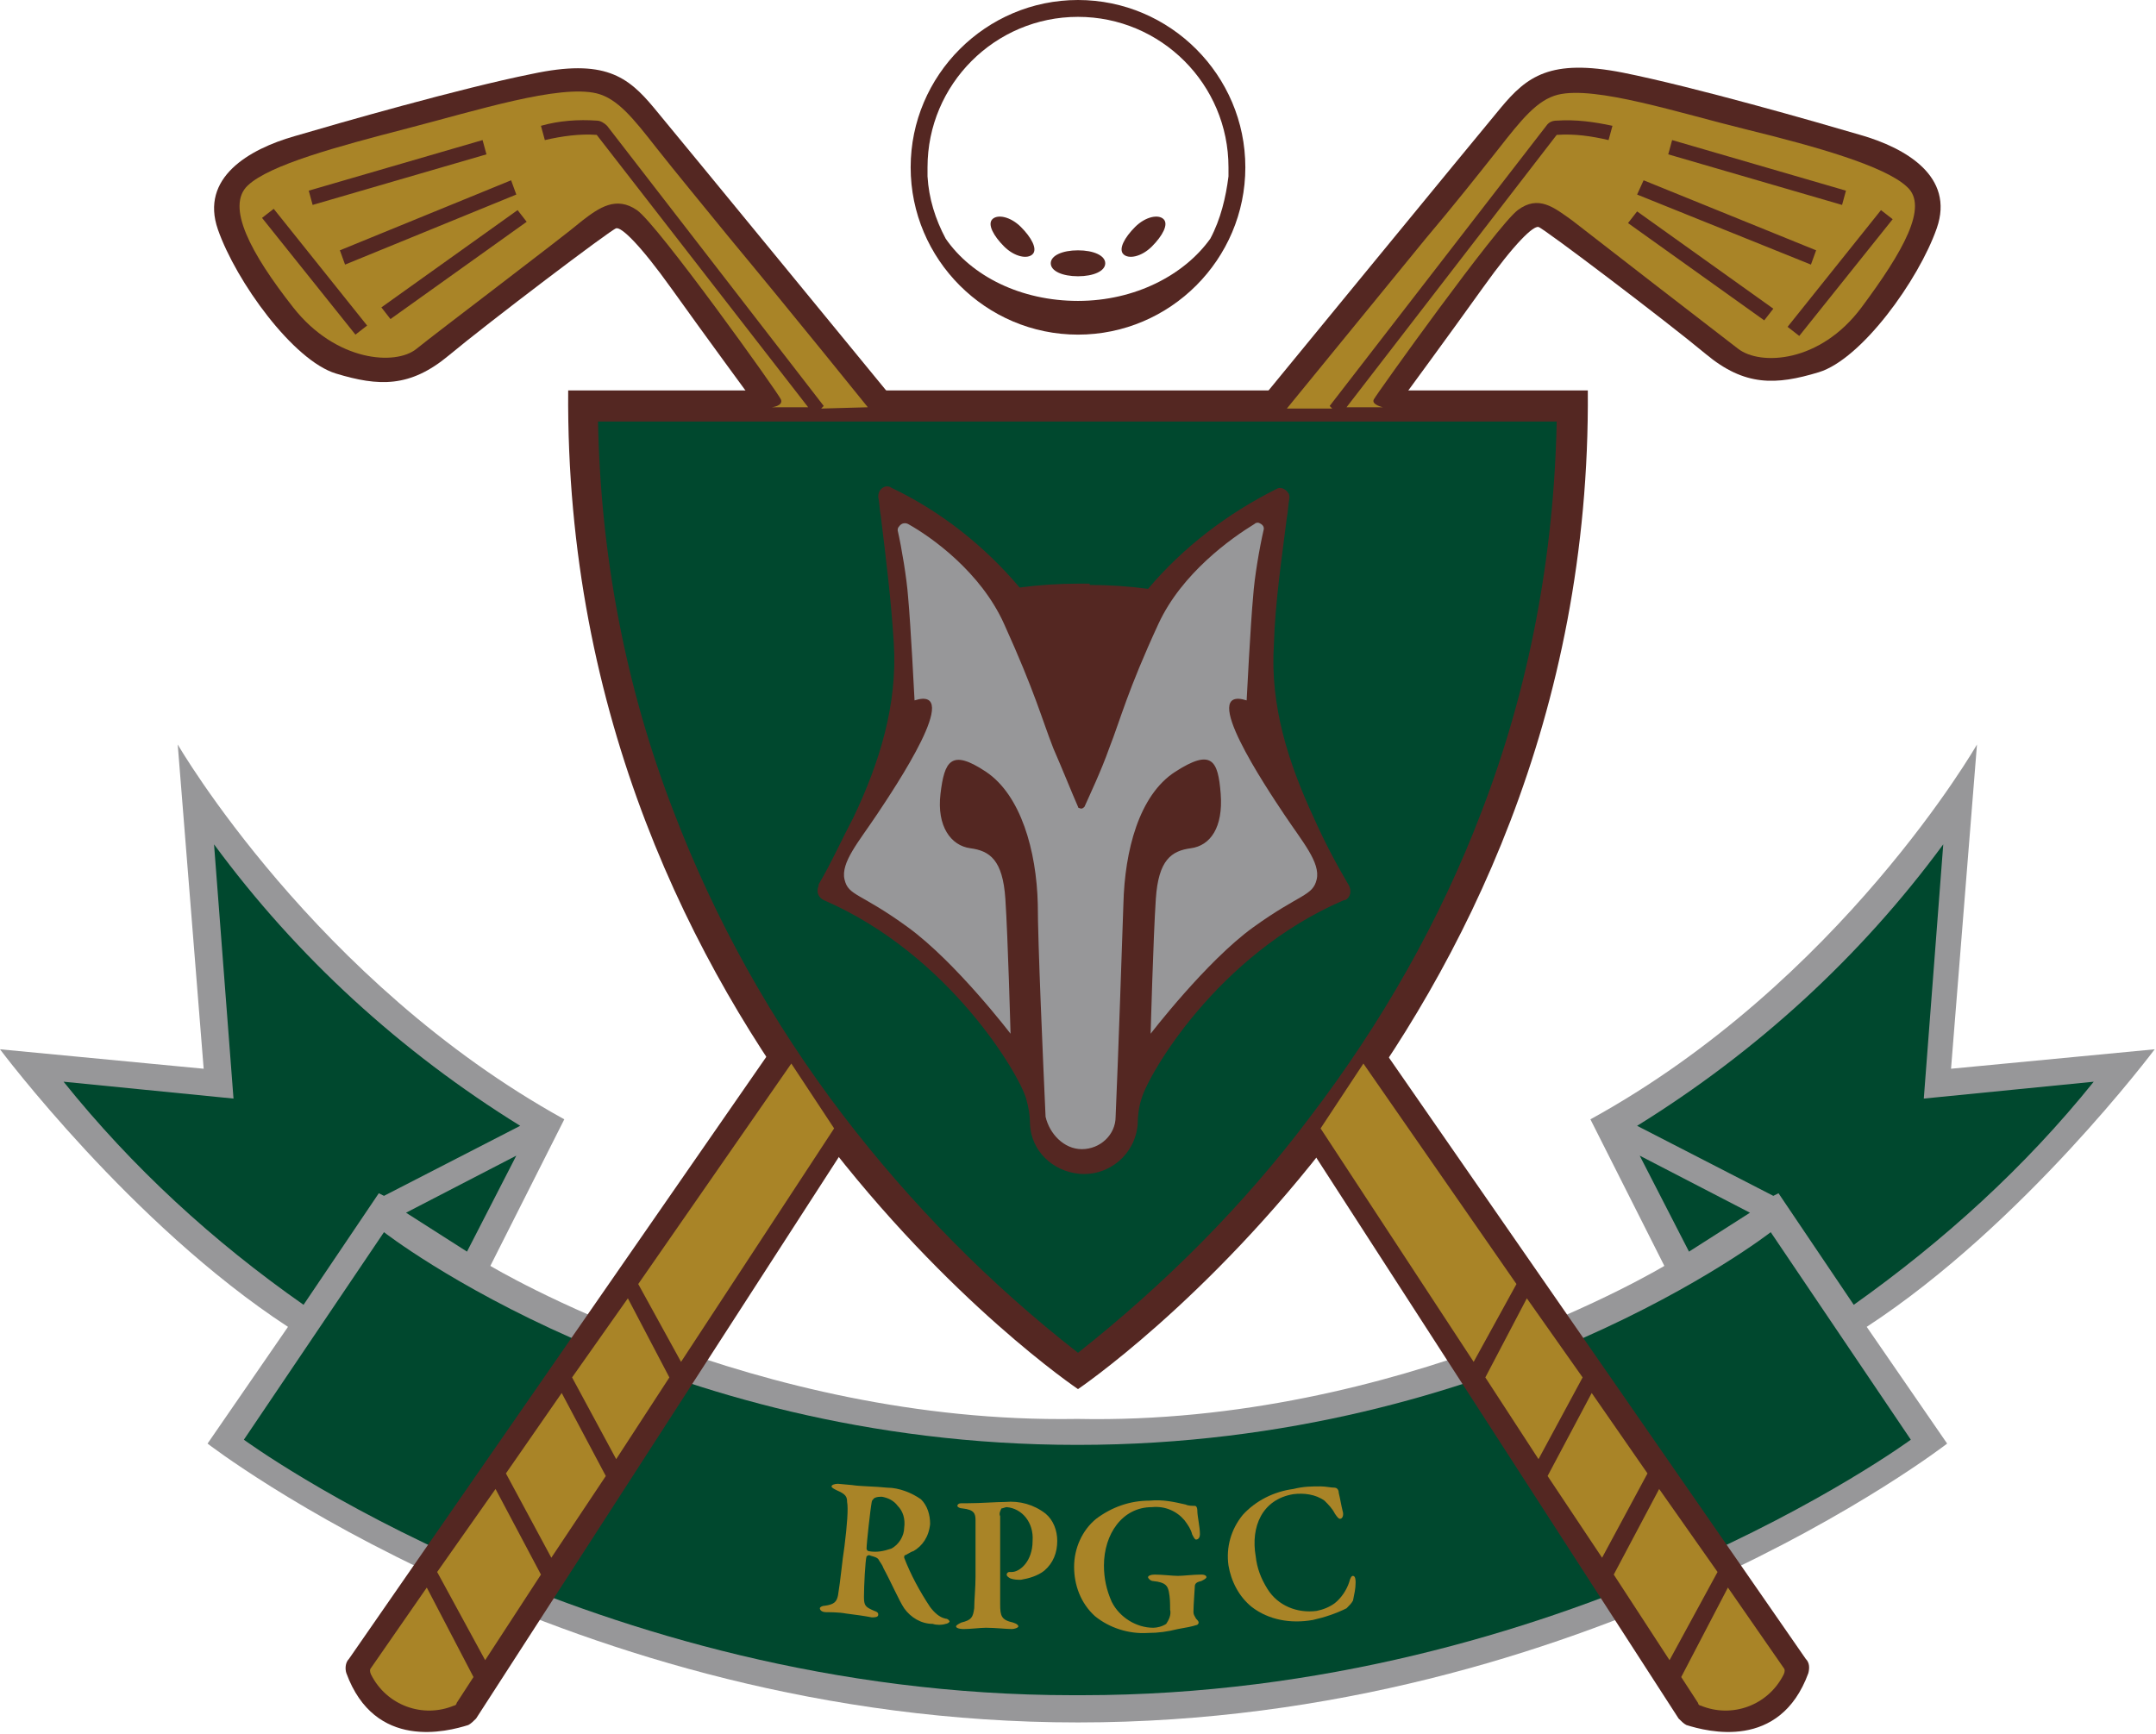 <svg xmlns="http://www.w3.org/2000/svg" xmlns:xlink="http://www.w3.org/1999/xlink" id="Group_8" x="0px" y="0px" viewBox="0 0 166.2 133.7" style="enable-background:new 0 0 166.2 133.7;" xml:space="preserve"><style type="text/css">	.st0{fill:#979799;}	.st1{fill:#00482E;}	.st2{fill:#542722;}	.st3{fill:#A98427;}</style><g>	<g id="Group_3" transform="translate(0 0)">		<path id="Path_1" class="st0" d="M83.1,132.8c39.3,0,67-21.5,67-21.5l-6.2-9c12.1-7.9,22.2-21.4,22.2-21.4l-15.7,1.5l2-25   c0,0-10.5,18.3-29.8,28.9l5.7,11.3c0,0-20.4,12.3-45.2,11.8h-0.1c-24.9,0.4-45.2-11.8-45.2-11.8l5.7-11.3   C24.3,75.7,13.7,57.4,13.7,57.4l2,25L0,80.9c0,0,10.1,13.5,22.2,21.4l-6.2,9C16,111.3,43.8,132.8,83.1,132.8L83.1,132.8z"></path>		<path id="Path_2" class="st1" d="M83.4,130.7c37.1,0,63.9-19.7,63.9-19.7l-10.8-16c0,0-21,16.4-53.4,16.4h-0.1   c-32.4,0-53.4-16.4-53.4-16.4l-10.8,16c0,0,26.8,19.7,63.9,19.7H83.4z"></path>		<path id="Path_3" class="st2" d="M122.4,30.1c0.4,50.2-39.3,77-39.3,77s-39.7-26.7-39.3-77H122.4z"></path>		<path id="Path_4" class="st1" d="M83.1,104.3C76.3,99,70.2,92.8,65,86c-5.5-7.2-9.9-15.1-13.1-23.5c-3.7-9.6-5.6-19.7-5.8-30H120   c-0.2,10.3-2.1,20.5-5.8,30.1C111,71,106.5,78.9,101,86.1C95.9,92.9,89.8,99,83.1,104.3"></path>		<path id="Path_5" class="st2" d="M83.1,0C76,0,70.2,5.8,70.2,12.9S76,25.8,83.1,25.8C90.2,25.8,96,20,96,12.9   C96,5.8,90.2,0,83.1,0L83.1,0 M93.3,18.4c-2,2.8-5.8,4.8-10.2,4.8s-8.2-1.9-10.2-4.8c-0.8-1.5-1.3-3.1-1.4-4.8c0-0.2,0-0.4,0-0.7   c0-6.4,5.2-11.6,11.6-11.6c6.4,0,11.6,5.2,11.6,11.6c0,0,0,0,0,0c0,0.2,0,0.5,0,0.7C94.5,15.2,94.1,16.9,93.3,18.4"></path>		<path id="Path_6" class="st2" d="M85.2,20.3c0,0.6-0.9,1-2.1,1s-2.1-0.4-2.1-1s0.9-1,2.1-1S85.2,19.7,85.2,20.3"></path>		<path id="Path_7" class="st2" d="M79.6,19.6c-0.4,0.4-1.4,0.2-2.2-0.6s-1.3-1.7-0.9-2.1s1.4-0.2,2.2,0.6S80,19.2,79.6,19.6"></path>		<path id="Path_8" class="st2" d="M86.6,19.6C87,20,88,19.8,88.8,19s1.3-1.7,0.9-2.1s-1.4-0.2-2.2,0.6S86.2,19.2,86.6,19.6"></path>		<path id="Path_9" class="st2" d="M26.9,127.9L60.1,80l5.6,7.6l-29,44.9c-0.2,0.2-0.4,0.4-0.6,0.5c-1.6,0.5-7.2,2-9.4-4   C26.6,128.7,26.6,128.2,26.9,127.9"></path>		<path id="Path_10" class="st2" d="M97.3,30.7c0,0,16.4-20,18.4-22.4s3.8-3.8,9.4-2.7c5.5,1.1,14.9,3.8,18.3,4.8   c3.5,1,7.3,3.2,5.9,7.2s-5.8,10.1-9.1,11.1s-5.7,1.1-8.7-1.4s-12.5-9.7-12.9-9.8s-1.8,1.2-4.3,4.7s-6.1,8.4-6.1,8.4l-1.3,1.2H96.7   L97.3,30.7z"></path>		<path id="Path_11" class="st3" d="M43.3,107.4l-4.3,6.2l3.5,6.5l4.2-6.3L43.3,107.4z"></path>		<path id="Path_12" class="st3" d="M52.5,105l11.8-18L61,82L49.2,99L52.5,105z"></path>		<path id="Path_13" class="st3" d="M32.9,122.4l-4.3,6.2c-0.1,0.1-0.1,0.3,0,0.5c1.2,2.4,4,3.4,6.4,2.4c0.1,0,0.2-0.1,0.2-0.2   l1.3-2L32.9,122.4z"></path>		<path id="Path_14" class="st3" d="M48.4,100.1l-4.3,6.1l3.4,6.3l4.1-6.3L48.4,100.1z"></path>		<path id="Path_15" class="st3" d="M37.4,128l4.3-6.6l-3.5-6.6l-4.5,6.4L37.4,128z"></path>		<path id="Path_16" class="st3" d="M147,14.4c-1.7-1.6-7-3.1-12.3-4.4S123,6.6,120.1,7.3c-1.6,0.4-2.8,1.9-4.6,4.2   c-1.5,1.9-3.4,4.3-5.6,6.9c-4.9,6-10.7,13.1-10.7,13.1h3.5l-0.2-0.2l16.7-21.6c0.2-0.3,0.5-0.4,0.8-0.4c1.5-0.1,2.9,0.1,4.3,0.4   l-0.3,1.1c-1.3-0.3-2.6-0.5-4-0.4l-16.2,21h2.8c0,0-0.9-0.2-0.7-0.6s9.5-13.4,11.1-14.6s2.8-0.2,4.2,0.8   c1.4,1.1,11.1,8.6,12.8,9.9s6.3,1.1,9.5-3.2S148.7,15.9,147,14.4 M128.9,10.8l13.4,3.9l-0.3,1.1l-13.4-3.9L128.9,10.8z    M126.7,13.9l13.3,5.4l-0.4,1.1L126.2,15L126.7,13.9z M136,24.7l-10.5-7.5l0.7-0.9l10.5,7.5L136,24.7z M138.7,25.9l-0.9-0.7l7.2-9   l0.9,0.7L138.7,25.9z"></path>		<path id="Path_17" class="st2" d="M139.2,127.9L106,80l-5.6,7.6l29,44.9c0.2,0.2,0.4,0.4,0.6,0.5c1.6,0.5,7.2,2,9.4-4   C139.5,128.6,139.5,128.2,139.2,127.9"></path>		<path id="Path_18" class="st2" d="M68.8,30.7c0,0-16.4-20-18.4-22.4S46.6,4.5,41,5.7c-5.5,1.1-14.9,3.8-18.3,4.8   c-3.5,1-7.3,3.2-5.9,7.2s5.8,10.1,9.1,11.1s5.7,1.1,8.7-1.4s12.5-9.7,12.9-9.8s1.8,1.2,4.3,4.7s6.1,8.4,6.1,8.4l1.3,1.2h10.2   L68.8,30.7z"></path>		<path id="Path_19" class="st3" d="M122.7,107.4l4.3,6.2l-3.5,6.5l-4.2-6.3L122.7,107.4z"></path>		<path id="Path_20" class="st3" d="M113.6,105l-11.8-18l3.3-5l11.8,17L113.6,105z"></path>		<path id="Path_21" class="st3" d="M133.2,122.4l4.3,6.2c0.1,0.1,0.1,0.3,0,0.5c-1.2,2.4-4,3.4-6.4,2.4c-0.1,0-0.2-0.1-0.2-0.2   l-1.3-2L133.2,122.4z"></path>		<path id="Path_22" class="st3" d="M117.7,100.1l4.3,6.1l-3.4,6.3l-4.1-6.3L117.7,100.1z"></path>		<path id="Path_23" class="st3" d="M128.7,128l-4.3-6.6l3.5-6.6l4.5,6.4L128.7,128z"></path>		<path id="Path_24" class="st3" d="M66.9,31.4c0,0-5.8-7.2-10.7-13.1c-2.2-2.7-4.1-5-5.6-6.9c-1.8-2.3-3-3.8-4.6-4.2   c-2.9-0.7-9.2,1.3-14.6,2.7s-10.6,2.8-12.3,4.4s0.2,5.2,3.5,9.4s7.9,4.5,9.5,3.2s11.4-8.7,12.8-9.9c1.3-1,2.6-1.9,4.2-0.8   s10.9,14.1,11.1,14.6s-0.7,0.6-0.7,0.6h2.8L46,10.4c-1.3-0.1-2.7,0.1-4,0.4l-0.3-1.1c1.4-0.4,2.9-0.5,4.3-0.4   c0.3,0,0.6,0.2,0.8,0.4l16.7,21.6l-0.2,0.2L66.9,31.4z M37.2,10.8l0.3,1.1l-13.4,3.9l-0.3-1.1L37.2,10.8z M27.4,25.8l-7.2-9   l0.9-0.7l7.2,9L27.4,25.8z M26.6,20.4l-0.4-1.1l13.2-5.4l0.4,1.1L26.6,20.4z M30.1,24.6l-0.7-0.9l10.5-7.5l0.7,0.9L30.1,24.6z"></path>		<path id="Path_25" class="st2" d="M84,45.1c1.5,0,3,0.1,4.5,0.3c2.7-3.2,6.1-5.8,9.9-7.7c0.3-0.2,0.7,0,0.9,0.3   c0.1,0.1,0.1,0.3,0.1,0.4c-0.1,0.5-0.1,1-0.2,1.5c-0.4,3.2-0.9,6.5-1,9.8c-0.3,4.7,1.1,9.1,3.1,13.4c0.8,1.8,1.7,3.5,2.7,5.2   c0.2,0.4,0.1,0.9-0.3,1.1c0,0-0.1,0-0.1,0c-9.8,4.2-15.1,13.5-15.6,15.3c-0.2,0.6-0.3,1.3-0.3,2c-0.2,2.3-2.2,4-4.5,3.8   c-2.1-0.2-3.7-1.8-3.8-3.8c0-0.7-0.1-1.3-0.3-2c-0.5-1.8-5.9-11.1-15.6-15.3c-0.4-0.2-0.6-0.6-0.4-1.1c0,0,0-0.1,0-0.1   c1-1.7,1.8-3.5,2.7-5.2c2-4.2,3.4-8.7,3.1-13.4c-0.2-3.3-0.6-6.5-1-9.8c-0.1-0.5-0.1-1-0.2-1.5c0-0.4,0.2-0.7,0.6-0.8   c0.1,0,0.3,0,0.4,0.1c3.8,1.8,7.2,4.5,9.9,7.7c1.5-0.2,3-0.3,4.5-0.3H84z"></path>		<path id="Path_26" class="st0" d="M83.4,88.6c1.4,0,2.6-1.1,2.6-2.5c0.2-4.5,0.5-13.5,0.6-16.4c0.1-4.1,1.2-8.4,4-10.2   s3.3-0.9,3.5,1.7s-0.8,4-2.3,4.2s-2.5,0.9-2.7,3.9s-0.4,10.4-0.4,10.4s4.3-5.6,7.9-8.2s4.6-2.4,4.9-3.7s-1.1-2.9-2.5-5   s-6.7-10-2.9-8.8c0,0,0.3-5.9,0.5-8c0.1-1.5,0.5-3.8,0.8-5.1c0.1-0.3-0.1-0.5-0.4-0.6c-0.1,0-0.2,0-0.3,0.1   c-1.8,1.1-5.6,3.8-7.4,7.7c-2.4,5.2-2.9,7.3-3.8,9.6c-0.6,1.7-1.5,3.6-1.9,4.5c-0.1,0.1-0.2,0.2-0.4,0.1c-0.1,0-0.1-0.1-0.1-0.1   c-0.4-0.9-1.2-2.9-1.9-4.5c-0.9-2.3-1.4-4.3-3.8-9.6c-1.8-4-5.6-6.7-7.4-7.7c-0.2-0.1-0.5-0.1-0.7,0.2c-0.1,0.1-0.1,0.2-0.1,0.3   c0.3,1.3,0.7,3.7,0.8,5.1c0.2,2.1,0.5,8,0.5,8c3.8-1.2-1.5,6.7-2.9,8.8s-2.8,3.7-2.5,5s1.2,1,4.9,3.7s7.9,8.2,7.9,8.2   s-0.2-7.4-0.4-10.4s-1.2-3.7-2.7-3.9s-2.6-1.7-2.3-4.2s0.8-3.5,3.5-1.7s3.9,6.1,4,10.2c0,2.9,0.4,12,0.6,16.4   C80.9,87.4,82,88.6,83.4,88.6"></path>		<path id="Path_27" class="st1" d="M4.9,83.4l13.1,1.3l-1.5-19.6c6.4,8.7,14.4,16,23.6,21.7l-10.5,5.4l-0.4-0.2l-5.8,8.6   C16.4,95.7,10.2,90,4.9,83.4"></path>		<path id="Path_28" class="st1" d="M31.3,93.5l8.5-4.4L36,96.5L31.3,93.5z"></path>		<path id="Path_29" class="st1" d="M161.4,83.4l-13.1,1.3l1.5-19.6c-6.4,8.7-14.4,16-23.6,21.7l10.5,5.4l0.4-0.2l5.8,8.6   C149.8,95.7,156.1,90,161.4,83.4"></path>		<path id="Path_30" class="st1" d="M134.9,93.5l-8.5-4.4l3.8,7.4L134.9,93.5z"></path>		<path id="Path_31" class="st3" d="M70.4,119.6c-0.1,0-0.4,0.2-0.6,0.3c-0.1,0-0.1,0.1-0.1,0.2c0.5,1.3,1.2,2.6,2,3.8   c0.3,0.4,0.7,0.8,1.2,0.9c0.2,0,0.3,0.2,0.3,0.2c0,0.1-0.2,0.2-0.3,0.2c-0.3,0.1-0.7,0.1-1,0c-0.9,0-1.7-0.5-2.2-1.2   c-0.4-0.6-1-2-1.6-3.1c-0.1-0.3-0.3-0.5-0.4-0.7c-0.2-0.2-0.5-0.2-0.7-0.3c-0.1,0-0.2,0.1-0.2,0.1c-0.1,0.3-0.2,2.3-0.2,3.1   c0,0.7,0.1,0.8,0.8,1.1c0.3,0.1,0.3,0.2,0.3,0.3c0,0.2-0.3,0.2-0.5,0.2c-0.5-0.1-1.2-0.2-2-0.3c-0.5-0.1-1.3-0.1-1.5-0.1   c-0.4,0-0.5-0.2-0.5-0.3c0-0.1,0.2-0.2,0.4-0.2c0.7-0.1,0.9-0.3,1-0.8c0.2-1.2,0.3-2.5,0.5-3.8c0.2-1.6,0.3-2.9,0.2-3.4   c0-0.4-0.1-0.6-0.8-0.9c-0.2-0.1-0.4-0.2-0.4-0.3c0-0.1,0.2-0.2,0.5-0.2l1.1,0.1c0.6,0.1,1.8,0.1,2.7,0.2c0.9,0,1.9,0.4,2.6,0.9   c0.5,0.5,0.7,1.2,0.7,1.9C71.6,118.5,71.1,119.2,70.4,119.6 M69.2,116.1c-0.3-0.4-0.7-0.6-1.2-0.7c-0.2,0-0.4,0-0.6,0.1   c-0.1,0.1-0.2,0.2-0.2,0.3c-0.1,0.5-0.4,3.2-0.4,3.6c0,0.1,0.1,0.2,0.2,0.2c0.6,0.1,1.1,0,1.7-0.2c0.6-0.3,1-1,1-1.6   C69.8,117.1,69.6,116.5,69.2,116.1"></path>		<path id="Path_32" class="st3" d="M77.6,116.2c-0.1,0-0.3,0.1-0.4,0.1c-0.1,0.2-0.2,0.4-0.1,0.6c0,0.3,0,2.2,0,4   c0,1.4,0,2.4,0,2.8c0,0.9,0.1,1.2,1,1.4c0.3,0.1,0.4,0.2,0.4,0.3c0,0.1-0.3,0.2-0.5,0.2c-0.4,0-1.3-0.1-2-0.1   c-0.4,0-1.2,0.1-1.7,0.1c-0.4,0-0.6-0.1-0.6-0.2c0-0.1,0.2-0.2,0.4-0.3c0.8-0.2,0.9-0.4,1-1.1c0-0.6,0.1-1.6,0.1-2.4   c0-0.5,0-3.9,0-4.4c0-0.5-0.1-0.8-1-0.9c-0.2,0-0.4-0.1-0.4-0.2c0-0.1,0.1-0.2,0.3-0.2c0.1,0,0.4,0,0.5,0c1,0,2.2-0.1,2.9-0.1   c1.1-0.1,2.2,0.2,3.1,0.9c0.6,0.5,0.9,1.3,0.9,2.1c0,0.9-0.3,1.7-1,2.3c-0.5,0.4-1.2,0.6-1.8,0.7c-0.3,0-0.5,0-0.8-0.1   c-0.2-0.1-0.3-0.2-0.3-0.3c0-0.1,0.1-0.2,0.2-0.2H78c0.6,0,1.6-0.8,1.6-2.4C79.7,117.4,78.8,116.3,77.6,116.2"></path>		<path id="Path_33" class="st3" d="M91.4,116c0.2,0.1,0.5,0.1,0.7,0.1c0.1,0,0.2,0.1,0.2,0.4c0,0.4,0.2,1.2,0.2,1.8   c0,0.2-0.1,0.4-0.3,0.4c-0.1,0-0.2-0.2-0.3-0.4c-0.1-0.4-0.3-0.7-0.6-1.1c-0.6-0.7-1.5-1.1-2.5-1c-2.3,0-3.7,2.1-3.7,4.5   c0,1,0.2,1.9,0.6,2.8c0.6,1.2,1.9,2,3.2,2c0.3,0,0.7-0.1,1-0.3c0.2-0.3,0.4-0.7,0.3-1.1c0-0.5,0-0.9-0.1-1.4   c-0.1-0.4-0.2-0.7-1.2-0.8c-0.2,0-0.4-0.2-0.4-0.3c0-0.1,0.2-0.2,0.5-0.2c0.6,0,1.4,0.1,1.8,0.1c0.4,0,1.2-0.1,1.8-0.1   c0.3,0,0.4,0.1,0.4,0.2c0,0.1-0.2,0.2-0.4,0.3c-0.5,0.1-0.5,0.3-0.5,0.5c0,0.2-0.1,1.3-0.1,1.9c0,0.2,0.1,0.3,0.2,0.5   c0.1,0.1,0.2,0.2,0.2,0.3c0,0.1-0.1,0.2-0.2,0.2c-0.3,0.1-0.8,0.2-1.4,0.3c-0.8,0.2-1.5,0.3-2.3,0.3c-1.5,0.1-3-0.4-4.1-1.3   c-1.1-1-1.6-2.4-1.6-3.8c0-1.4,0.6-2.8,1.7-3.7c1.2-0.9,2.6-1.4,4.1-1.4C89.7,115.6,90.5,115.8,91.4,116"></path>		<path id="Path_34" class="st3" d="M101.8,114.6c0.4,0,0.8,0.1,1.1,0.1c0.1,0,0.3,0.1,0.3,0.4c0.1,0.4,0.2,1,0.3,1.4   c0.1,0.3,0,0.6-0.2,0.6c-0.1,0-0.2-0.1-0.4-0.4c-0.2-0.4-0.5-0.7-0.8-1c-0.7-0.5-1.6-0.6-2.4-0.5c-2.4,0.4-3.3,2.5-2.9,4.8   c0.1,0.9,0.4,1.7,0.9,2.5c0.8,1.3,2.3,1.9,3.8,1.7c0.5-0.1,1-0.3,1.4-0.6c0.5-0.4,0.9-1,1.1-1.6c0.1-0.4,0.2-0.5,0.3-0.5   c0.2,0,0.2,0.4,0.2,0.5c0,0.5-0.1,0.9-0.2,1.4c-0.1,0.2-0.3,0.4-0.5,0.6c-0.8,0.4-1.7,0.7-2.6,0.9c-1.7,0.3-3.4,0-4.7-1   c-1-0.8-1.6-2-1.8-3.2c-0.2-1.4,0.2-2.8,1.1-3.9c1-1.1,2.4-1.8,3.9-2C100.5,114.6,101.1,114.6,101.8,114.6"></path>	</g></g></svg>